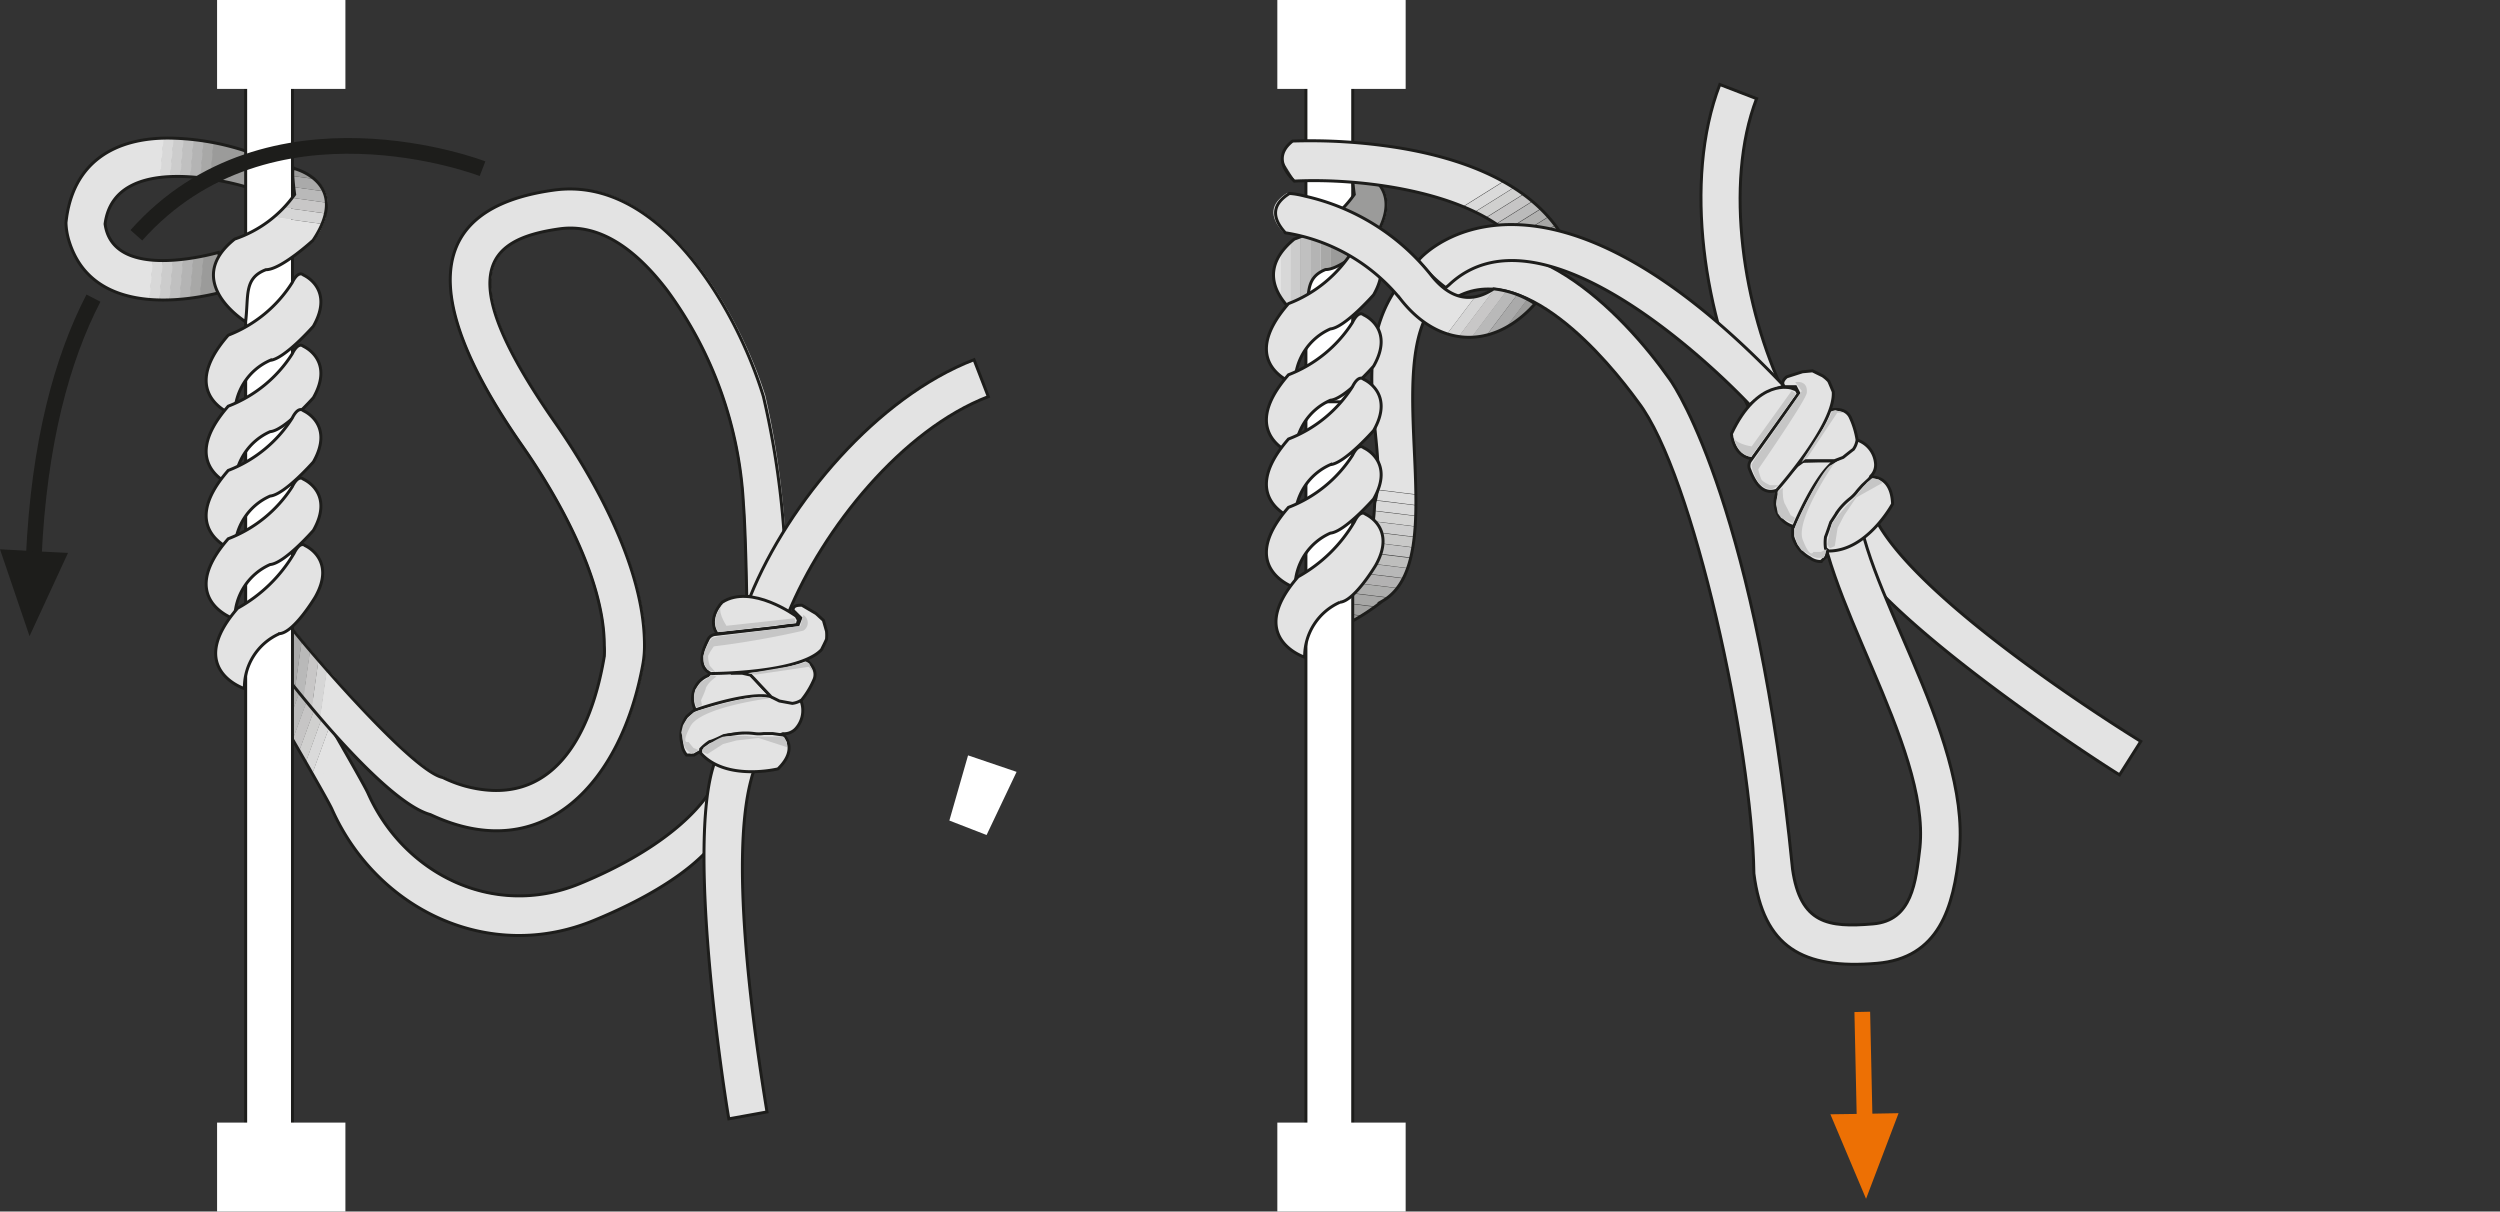 <svg id="Calque_1" data-name="Calque 1" xmlns="http://www.w3.org/2000/svg" xmlns:xlink="http://www.w3.org/1999/xlink" viewBox="0 0 159.16 77.13"><rect x="0" y="0" width="159.16" height="77.13" fill="#333333" stroke="none"/><defs><style>.cls-1,.cls-11,.cls-26,.cls-27,.cls-28,.cls-31,.cls-33,.cls-50,.cls-51{fill:none;}.cls-2{clip-path:url(#clip-path);}.cls-3{fill:#9b9b9a;}.cls-4{fill:#a8a8a7;}.cls-5{fill:#b4b4b4;}.cls-6{fill:silver;}.cls-7{fill:#ccc;}.cls-8{fill:#d8d8d8;}.cls-9{fill:#e3e3e3;}.cls-10{clip-path:url(#clip-path-2);}.cls-11,.cls-26,.cls-27,.cls-28,.cls-31,.cls-33,.cls-50{stroke:#1d1d1b;}.cls-11,.cls-26,.cls-27,.cls-28,.cls-31,.cls-33,.cls-50,.cls-51{stroke-miterlimit:3.86;}.cls-11{stroke-width:0.19px;}.cls-12{clip-path:url(#clip-path-3);}.cls-13{fill:#dadada;}.cls-14{fill:#d0d0cf;}.cls-15{fill:#c6c5c5;}.cls-16{fill:#bbb;}.cls-17{fill:#b1b1b0;}.cls-18{fill:#a6a6a5;}.cls-19{clip-path:url(#clip-path-5);}.cls-20{fill:#d6d6d6;}.cls-21{fill:#c8c7c7;}.cls-22{fill:#b9b9b9;}.cls-23{fill:#aaa;}.cls-24{fill:#fff;}.cls-25{clip-path:url(#clip-path-7);}.cls-26{stroke-width:0.19px;}.cls-27{stroke-width:0.19px;}.cls-28{stroke-width:0.19px;}.cls-29,.cls-30{fill:#c6c6c6;}.cls-29,.cls-32,.cls-52{fill-rule:evenodd;}.cls-31,.cls-51{stroke-width:1px;}.cls-32{fill:#1d1d1b;}.cls-33{stroke-width:0.19px;}.cls-34{clip-path:url(#clip-path-9);}.cls-35{fill:#dedede;}.cls-36{fill:#d9d9d9;}.cls-37{fill:#d4d4d3;}.cls-38{fill:#cecece;}.cls-39{fill:#c9c9c8;}.cls-40{fill:#c3c3c3;}.cls-41{fill:#bebebd;}.cls-42{fill:#b8b8b8;}.cls-43{fill:#b3b2b2;}.cls-44{fill:#adadac;}.cls-45{fill:#a7a7a6;}.cls-46{fill:#a1a1a0;}.cls-47{clip-path:url(#clip-path-11);}.cls-48{clip-path:url(#clip-path-13);}.cls-49{clip-path:url(#clip-path-15);}.cls-50{stroke-width:0.19px;}.cls-51{stroke:#ed7004;}.cls-52{fill:#ed7004;}</style><clipPath id="clip-path" transform="translate(-2.6 -0.02)"><path class="cls-1" d="M6.8,14.22A4.37,4.37,0,0,0,7,15.46c1.39,4.35,6.59,4,10.14,3.06l-.65-2.41c-1.85.5-6.77,1.43-7.22-1.81.6-4.71,8.33-2.6,9.22-2.28l.07-2.25a16.35,16.35,0,0,0-5.21-.94h0c-3.4,0-6.12,1.52-6.52,5.39"/></clipPath><clipPath id="clip-path-2" transform="translate(-2.6 -0.02)"><rect class="cls-1" x="2.18" width="143.17" height="82.02"/></clipPath><clipPath id="clip-path-3" transform="translate(-2.6 -0.02)"><path class="cls-1" d="M19.68,44.45s3.72,6.35,4.05,7.09c2.83,6.36,10,9.89,16.72,7.07,2.69-1.12,8.87-4,8.81-8a5.14,5.14,0,0,0-.73-1.86c-.48,2.34-3.5,5.23-9.05,7.55S28.31,55.66,26,50.52c-.34-.76-4.13-7.26-4.13-7.26Z"/></clipPath><clipPath id="clip-path-5" transform="translate(-2.6 -0.02)"><path class="cls-1" d="M37.87,12.1c-8.24,1.16-8.5,6.91-2,16.22,2.25,3.22,5.26,8.49,5.26,12.76a4.92,4.92,0,0,1,0,.7c-.89,5-3.29,9.74-8.84,8.26a8.19,8.19,0,0,1-1.44-.55c-1.91-.38-8.38-7.91-9.64-9.52l-.68,2.74c1.61,2.08,6.76,8.43,9.48,9.17,7.32,3.42,12.26-2.14,13.59-9.64a6.57,6.57,0,0,0,.09-1.16c0-4.85-3.11-10.46-5.72-14.2-6.52-9.37-4.45-11.62.32-12.29,2.54-.36,4.86,1.29,6.84,3.91a25.11,25.11,0,0,1,4.86,13.57c.14,1.73.21,5.89.21,5.89l2.51,0a55.23,55.23,0,0,0-1.39-12.77C49.72,20.13,45.22,12,38.92,12a7.65,7.65,0,0,0-1.05.08"/></clipPath><clipPath id="clip-path-7" transform="translate(-2.6 -0.02)"><path class="cls-1" d="M21.36,12.4a7.68,7.68,0,0,1-3.82,2.84c-3.4,2.72.7,5.26.7,5.26.21-1.61-.15-2.76,1.37-3.32.91,0,3-1.86,3-1.86,2.45-3.65-1.17-4.56-1.17-4.56a.09.09,0,0,0-.06,0c-.21,0,0,1.68,0,1.68"/></clipPath><clipPath id="clip-path-9" transform="translate(-2.6 -0.02)"><path class="cls-1" d="M90.13,31.94c-.07.24.1,4.06-2.3,4l.65,3.67a14.87,14.87,0,0,0,2.13-1.38c4.59-2.67-.25-15,3.44-19.11l-1.86-1.69c-4.19,4.63-1,11.07-2.06,14.5"/></clipPath><clipPath id="clip-path-11" transform="translate(-2.6 -0.02)"><path class="cls-1" d="M88.87,12.4A7.73,7.73,0,0,1,85,15.24c-3.4,2.72.7,5.26.7,5.26.21-1.61-.15-2.76,1.37-3.32.91,0,3-1.86,3-1.86,2.45-3.65-1.17-4.56-1.17-4.56a.09.09,0,0,0-.06,0c-.21,0,0,1.68,0,1.68"/></clipPath><clipPath id="clip-path-13" transform="translate(-2.6 -0.02)"><path class="cls-1" d="M84.89,9c-.93.66-.88,1.5.13,2.51,4.33-.22,12.06.71,14.74,4.58l2.06-1.44c-2.3-3.32-6.73-4.66-10.24-5.23A36.33,36.33,0,0,0,86,9c-.69,0-1.09,0-1.09,0"/></clipPath><clipPath id="clip-path-15" transform="translate(-2.6 -0.02)"><path class="cls-1" d="M84.38,14.84a11.83,11.83,0,0,1,7.33,4.21c2.4,3.08,5.71,3.19,8.24.66l.33-.34a5.89,5.89,0,0,0-2.64-1c-.82.58-2.34,1.16-4-.9a14.23,14.23,0,0,0-8.09-5c-.6-.13-1-.17-1-.17-1.08.67-1.17,1.5-.26,2.5"/></clipPath></defs><title>noeud_francais</title><g class="cls-2"><rect class="cls-3" x="12.03" y="13.12" width="10.39" height="2.44" transform="translate(-1.16 30.23) rotate(-85)"/><rect class="cls-3" x="10.85" y="13.9" width="10.39" height="0.67" transform="translate(-2.13 28.95) rotate(-85)"/><rect class="cls-4" x="10.22" y="13.84" width="10.39" height="0.67" transform="translate(-2.65 28.27) rotate(-85)"/><rect class="cls-5" x="9.58" y="13.79" width="10.39" height="0.67" transform="translate(-3.18 27.59) rotate(-85)"/><rect class="cls-6" x="8.95" y="13.73" width="10.39" height="0.67" transform="translate(-3.7 26.91) rotate(-85)"/><rect class="cls-7" x="8.32" y="13.68" width="10.39" height="0.67" transform="translate(-4.23 26.22) rotate(-85)"/><rect class="cls-8" x="7.68" y="13.62" width="10.39" height="0.67" transform="translate(-4.75 25.54) rotate(-85)"/><rect class="cls-9" x="7.05" y="13.56" width="10.39" height="0.67" transform="translate(-5.27 24.86) rotate(-85)"/><rect class="cls-9" x="4.3" y="10.86" width="10.36" height="5.57" transform="translate(-7.54 21.88) rotate(-85)"/></g><g class="cls-10"><path class="cls-11" d="M18.51,12c-.89-.32-8.62-2.43-9.22,2.28.45,3.24,5.37,2.31,7.22,1.81l.65,2.41c-3.55,1-8.75,1.29-10.14-3.06a4.37,4.37,0,0,1-.22-1.24c.4-3.89,3.15-5.41,6.57-5.39a16.35,16.35,0,0,1,5.21.94Z" transform="translate(-2.6 -0.02)"/></g><g class="cls-12"><rect class="cls-9" x="27.8" y="39.25" width="15.32" height="25.76" transform="translate(-28.26 67.6) rotate(-70)"/><rect class="cls-9" x="15.7" y="47.43" width="15.35" height="0.65" transform="translate(-32.09 53.36) rotate(-70)"/><rect class="cls-13" x="15.1" y="47.21" width="15.35" height="0.65" transform="translate(-32.28 52.65) rotate(-70)"/><rect class="cls-14" x="14.5" y="46.99" width="15.35" height="0.65" transform="translate(-32.47 51.95) rotate(-70)"/><rect class="cls-15" x="13.91" y="46.77" width="15.35" height="0.65" transform="translate(-32.66 51.25) rotate(-70)"/><rect class="cls-16" x="13.31" y="46.56" width="15.35" height="0.65" transform="translate(-32.85 50.54) rotate(-70)"/><rect class="cls-17" x="12.72" y="46.34" width="15.35" height="0.65" transform="translate(-33.03 49.84) rotate(-70)"/><rect class="cls-18" x="12.12" y="46.12" width="15.35" height="0.65" transform="translate(-33.22 49.14) rotate(-70)"/><rect class="cls-3" x="11.52" y="45.91" width="15.35" height="0.65" transform="translate(-33.41 48.44) rotate(-70)"/></g><g class="cls-10"><path class="cls-11" d="M21.9,43.26s3.79,6.5,4.13,7.26c2.28,5.14,8,8,13.45,5.77s8.57-5.21,9.05-7.55a5.14,5.14,0,0,1,.73,1.86c.06,4-6.12,6.89-8.81,8-6.75,2.81-13.89-.71-16.72-7.07-.33-.74-4.05-7.09-4.05-7.09Z" transform="translate(-2.6 -0.02)"/></g><g class="cls-19"><rect class="cls-9" x="18.64" y="18.76" width="41.3" height="28.19" transform="translate(-1.32 67.17) rotate(-82)"/><rect class="cls-9" x="4.72" y="30.58" width="41.29" height="0.63" transform="matrix(0.14, -0.99, 0.99, 0.14, -11.37, 51.69)"/><rect class="cls-20" x="4.11" y="30.5" width="41.29" height="0.63" transform="matrix(0.14, -0.99, 0.99, 0.14, -11.8, 51.02)"/><rect class="cls-21" x="3.51" y="30.41" width="41.29" height="0.63" transform="matrix(0.14, -0.99, 0.99, 0.14, -12.24, 50.35)"/><rect class="cls-22" x="2.9" y="30.33" width="41.29" height="0.63" transform="matrix(0.14, -0.99, 0.99, 0.14, -12.68, 49.68)"/><rect class="cls-23" x="2.29" y="30.24" width="41.29" height="0.63" transform="translate(-13.11 49) rotate(-82)"/><rect class="cls-3" x="1.69" y="30.16" width="41.29" height="0.63" transform="matrix(0.14, -0.99, 0.99, 0.14, -13.55, 48.33)"/></g><g class="cls-10"><path class="cls-11" d="M21.15,40c1.26,1.61,7.73,9.14,9.64,9.52a8.19,8.19,0,0,0,1.44.55c5.55,1.48,8-3.25,8.84-8.26a4.92,4.92,0,0,0,0-.7c0-4.27-3-9.54-5.26-12.76-6.48-9.31-6.22-15.06,2-16.22,6.85-1,11.76,7.75,13.39,13.13A55.28,55.28,0,0,1,52.65,38l-2.51,0s-.07-4.16-.21-5.89A25.19,25.19,0,0,0,45.07,18.5c-2-2.62-4.3-4.27-6.85-3.91-4.76.67-6.83,2.92-.31,12.29,2.61,3.74,5.72,9.35,5.72,14.2a6.57,6.57,0,0,1-.09,1.16C42.21,49.74,37.27,55.3,30,51.88c-2.72-.74-7.87-7.09-9.48-9.17Z" transform="translate(-2.6 -0.02)"/><polygon class="cls-24" points="15.64 72.31 15.64 23.82 18.62 25.17 18.62 72.31 15.64 72.31"/><polygon class="cls-11" points="15.64 72.31 15.64 23.82 18.62 25.17 18.62 72.31 15.64 72.31"/><polygon class="cls-24" points="15.64 25.58 15.64 3.63 18.62 4.98 18.62 25.58 15.64 25.58"/><polygon class="cls-11" points="15.64 25.58 15.64 3.63 18.62 4.98 18.62 25.58 15.64 25.58"/><path class="cls-9" d="M17.55,26.48s-3.81-1.24-.42-5.12A8.41,8.41,0,0,0,21.21,18s.35-.78.71-.47c0,0,2,.86.63,3.26,0,0-1.84,2.09-2.75,2.17a3.77,3.77,0,0,0-2.25,3.5" transform="translate(-2.6 -0.02)"/><path class="cls-11" d="M17.55,26.48s-3.81-1.24-.42-5.12A8.41,8.41,0,0,0,21.21,18s.35-.78.71-.47c0,0,2,.86.63,3.26,0,0-1.84,2.09-2.75,2.17A3.77,3.77,0,0,0,17.55,26.48Z" transform="translate(-2.6 -0.02)"/><polygon class="cls-24" points="62.81 53.16 64.72 49.14 61.63 48.09 60.44 52.24 62.81 53.16"/><path class="cls-9" d="M17.55,31s-3.81-1.24-.42-5.12a8.41,8.41,0,0,0,4.08-3.34s.35-.78.71-.47c0,0,2,.87.63,3.27,0,0-1.84,2.09-2.75,2.16A3.78,3.78,0,0,0,17.55,31" transform="translate(-2.6 -0.02)"/><path class="cls-11" d="M17.55,31s-3.81-1.24-.42-5.12a8.41,8.41,0,0,0,4.08-3.34s.35-.78.71-.47c0,0,2,.87.63,3.27,0,0-1.84,2.09-2.75,2.16A3.78,3.78,0,0,0,17.55,31Z" transform="translate(-2.6 -0.02)"/><path class="cls-9" d="M17.55,35.09s-3.81-1.24-.42-5.12a8.41,8.41,0,0,0,4.08-3.34s.35-.77.71-.46c0,0,2,.86.63,3.26,0,0-1.84,2.09-2.75,2.17a3.76,3.76,0,0,0-2.25,3.49" transform="translate(-2.6 -0.02)"/><path class="cls-11" d="M17.55,35.09s-3.81-1.24-.42-5.12a8.41,8.41,0,0,0,4.08-3.34s.35-.77.71-.46c0,0,2,.86.63,3.26,0,0-1.84,2.09-2.75,2.17A3.76,3.76,0,0,0,17.55,35.09Z" transform="translate(-2.6 -0.02)"/><path class="cls-9" d="M17.55,39.44s-3.81-1.24-.42-5.12A8.41,8.41,0,0,0,21.21,31s.35-.78.71-.47c0,0,2,.86.63,3.26,0,0-1.84,2.1-2.75,2.17a3.77,3.77,0,0,0-2.25,3.5" transform="translate(-2.6 -0.02)"/><path class="cls-11" d="M17.55,39.44s-3.81-1.24-.42-5.12A8.41,8.41,0,0,0,21.21,31s.35-.78.71-.47c0,0,2,.86.63,3.26,0,0-1.84,2.1-2.75,2.17A3.77,3.77,0,0,0,17.55,39.44Z" transform="translate(-2.6 -0.02)"/><path class="cls-9" d="M18.16,43.86s-3.81-1.24-.43-5.12a9.45,9.45,0,0,0,3.6-3.51s.35-.77.7-.47c0,0,2,.87.64,3.27,0,0-1.35,2.26-2.27,2.33a3.75,3.75,0,0,0-2.24,3.5" transform="translate(-2.6 -0.02)"/><path class="cls-11" d="M18.16,43.86s-3.81-1.24-.43-5.12a9.45,9.45,0,0,0,3.6-3.51s.35-.77.7-.47c0,0,2,.87.64,3.27,0,0-1.35,2.26-2.27,2.33A3.75,3.75,0,0,0,18.16,43.86Z" transform="translate(-2.6 -0.02)"/></g><g class="cls-25"><rect class="cls-9" x="16.17" y="14.21" width="6.66" height="6.58" transform="translate(-3.15 34.35) rotate(-82)"/><rect class="cls-9" x="19.6" y="10.88" width="0.69" height="6.61" transform="translate(0.52 31.94) rotate(-82)"/><rect class="cls-20" x="19.7" y="10.2" width="0.69" height="6.61" transform="translate(1.28 31.45) rotate(-82)"/><rect class="cls-21" x="19.8" y="9.51" width="0.69" height="6.61" transform="translate(2.04 30.96) rotate(-82)"/><rect class="cls-22" x="19.89" y="8.83" width="0.69" height="6.61" transform="translate(2.8 30.46) rotate(-82)"/><rect class="cls-23" x="19.99" y="8.15" width="0.69" height="6.61" transform="translate(3.56 29.97) rotate(-82)"/><rect class="cls-3" x="20.09" y="7.46" width="0.69" height="6.61" transform="translate(4.32 29.48) rotate(-82)"/></g><g class="cls-10"><path class="cls-11" d="M18.23,20.5s-4.09-2.54-.69-5.26a7.68,7.68,0,0,0,3.82-2.84s-.28-2,0-1.64c0,0,3.62.91,1.17,4.56,0,0-2.05,1.88-3,1.87C18.09,17.74,18.45,18.89,18.23,20.5Z" transform="translate(-2.6 -0.02)"/><path class="cls-9" d="M50.36,38C52.8,32,58.44,25.3,64.61,22.92l.91,2.35C60.05,27.37,55,33.64,52.77,39.1Z" transform="translate(-2.6 -0.02)"/><path class="cls-11" d="M50.36,38C52.8,32,58.44,25.3,64.61,22.92l.91,2.35C60.05,27.37,55,33.64,52.77,39.1Z" transform="translate(-2.6 -0.02)"/><path class="cls-9" d="M50.63,49a4.22,4.22,0,0,0-.2.62c-1.45,5.32.26,16.67,1,21.19L49,71.25c-.44-2.56-3-19.7-.5-23.54Z" transform="translate(-2.6 -0.02)"/><path class="cls-11" d="M50.63,49a4.22,4.22,0,0,0-.2.62c-1.45,5.32.26,16.67,1,21.19L49,71.25c-.44-2.56-3-19.7-.5-23.54Z" transform="translate(-2.6 -0.02)"/><path class="cls-9" d="M53.53,44.44l0,.05a1.72,1.72,0,0,1-.24,1.89,1,1,0,0,1-.84.35l-.4.16-.47.07s-2.24-.47-3,0a9.11,9.11,0,0,1-1,.49c-.1.12-.41.41-.41.41l-.39.23-.47,0a1.23,1.23,0,0,1-.29-.68,2.19,2.19,0,0,1,.28-1.74c.06-.09.77-.65.77-.65s2.7-.83,2.92-.82a7.22,7.22,0,0,0,.8,0c.23,0,.7-.1.7-.1l.91.24.59.14Z" transform="translate(-2.6 -0.02)"/><path class="cls-26" d="M53.53,44.44l0,.05a1.72,1.72,0,0,1-.24,1.89,1,1,0,0,1-.84.35l-.4.16-.47.07s-2.24-.47-3,0a9.11,9.11,0,0,1-1,.49c-.1.12-.41.41-.41.41l-.39.23-.47,0a1.23,1.23,0,0,1-.29-.68,2.19,2.19,0,0,1,.28-1.74c.06-.09.77-.65.77-.65s2.7-.83,2.92-.82a7.22,7.22,0,0,0,.8,0c.23,0,.7-.1.7-.1l.91.24.59.14Z" transform="translate(-2.6 -0.02)"/><path class="cls-9" d="M50.27,42.85l-1-.14L48,42.78a3.35,3.35,0,0,0-.32.25,1.57,1.57,0,0,0-.81,2.19s3.39-1.21,4.87-.84L51.35,44l-.4-.42Z" transform="translate(-2.6 -0.02)"/><path class="cls-26" d="M50.27,42.85l-1-.14L48,42.78a3.35,3.35,0,0,0-.32.25,1.57,1.57,0,0,0-.81,2.19s3.39-1.21,4.87-.84L51.35,44l-.4-.42Z" transform="translate(-2.6 -0.02)"/><path class="cls-9" d="M53.87,42s.82.52.57,1.24a5.56,5.56,0,0,1-.8,1.34,1.38,1.38,0,0,1-.6.22l-.82-.15-.52-.26-.65-.69-.38-.41L50.39,43l-.54-.12-.72,0,3.36-.5Z" transform="translate(-2.6 -0.02)"/><path class="cls-26" d="M53.87,42s.82.52.57,1.24a5.56,5.56,0,0,1-.8,1.34,1.38,1.38,0,0,1-.6.22l-.82-.15-.52-.26-.65-.69-.38-.41L50.39,43l-.54-.12-.72,0,3.36-.5Z" transform="translate(-2.6 -0.02)"/><path class="cls-9" d="M53.29,39.25s-2.85-2.09-4.71-.89c0,0-1,1-.33,2s.08,0,.08,0L51.81,40l.84-.14.7-.07.08-.29Z" transform="translate(-2.6 -0.02)"/><path class="cls-26" d="M53.29,39.25s-2.85-2.09-4.71-.89c0,0-1,1-.33,2s.08,0,.08,0L51.81,40l.84-.14.7-.07.08-.29Z" transform="translate(-2.6 -0.02)"/><path class="cls-9" d="M48.16,40.41a.57.57,0,0,0-.47.29c-.11.26-.93,1.63.15,2.2,0,0,5.65,0,7.06-1.52,0,0,.29-.57.32-.67a2.55,2.55,0,0,0,0-.5l-.2-.7-.47-.43-.9-.53c-.38,0-.56.06-.56.32l.49.49-.17.44Z" transform="translate(-2.6 -0.02)"/><path class="cls-27" d="M48.16,40.41a.57.57,0,0,0-.47.29c-.11.26-.93,1.63.15,2.2,0,0,5.65,0,7.06-1.52,0,0,.29-.57.32-.67a2.55,2.55,0,0,0,0-.5l-.2-.7-.47-.43-.9-.53c-.38,0-.56.06-.56.32l.49.49-.17.44Z" transform="translate(-2.6 -0.02)"/><path class="cls-9" d="M52.48,46.82s1,.84-.35,2.15c0,0-3.3.81-4.92-1l0-.26a3.06,3.06,0,0,1,.57-.48c.14,0,.9-.38.9-.38l.84-.13a4.37,4.37,0,0,1,1.1,0,2.14,2.14,0,0,0,.6,0h.57Z" transform="translate(-2.6 -0.02)"/><path class="cls-28" d="M52.48,46.82s1,.84-.35,2.15c0,0-3.3.81-4.92-1l0-.26a3.06,3.06,0,0,1,.57-.48c.14,0,.9-.38.9-.38l.84-.13a4.37,4.37,0,0,1,1.1,0,2.14,2.14,0,0,0,.6,0h.57Z" transform="translate(-2.6 -0.02)"/><path class="cls-29" d="M53.19,39.38l-4.34.48s-.72-1.07-.22-1.37c0,0-.87.91-.31,1.77l4.93-.57Z" transform="translate(-2.6 -0.02)"/><path class="cls-30" d="M53.74,39.17a.58.58,0,0,1,0,1,55.66,55.66,0,0,1-5.69,1,3.44,3.44,0,0,0-.37.6,1.8,1.8,0,0,0,.11.64l.36.4-.5-.15-.22-.36-.06-.5.11-.39.25-.51.21-.27.39-.09,5.23-.67Z" transform="translate(-2.6 -0.02)"/><polygon class="cls-29" points="51.78 42.8 51.49 42.45 48.11 42.95 47.62 42.87 50.16 42.44 51.03 42.24 51.34 42.13 51.52 42.24 51.78 42.8"/><path class="cls-30" d="M48.22,43.09a3.19,3.19,0,0,0-.37.3,1.68,1.68,0,0,0-.31.42c0,.13-.31.79-.31.79l.06.31-.35.16-.16-.5v-.28l.08-.36.36-.47.45-.28.19-.2Z" transform="translate(-2.6 -0.02)"/><path class="cls-30" d="M51.56,44.48s-4.34.55-5,1.77-.13,1-.13,1l.31.38.38.16-.53.22-.33-.31a1.34,1.34,0,0,1-.17-.46,2.49,2.49,0,0,0-.12-.58s.08-.36.11-.46a3.46,3.46,0,0,1,.29-.46l.39-.36.34-.13s3.3-1,4.1-.85Z" transform="translate(-2.6 -0.02)"/><path class="cls-30" d="M52.51,46.93l.19.35v.31L50.89,47l-1.4.16-.86.23-1,.64-.32-.14.09-.29.67-.41a4.37,4.37,0,0,1,.53-.26,5.1,5.1,0,0,1,.66-.06l.83,0,.5.05.68,0,.76,0Z" transform="translate(-2.6 -0.02)"/><path class="cls-31" d="M8.55,19c-2,3.86-3.46,9.18-3.8,16.45" transform="translate(-2.6 -0.02)"/><polygon class="cls-32" points="2.17 35.09 4.33 35.2 1.88 40.5 0 34.97 2.17 35.09"/><path class="cls-31" d="M33.32,10.76S19.74,5.5,11.28,15" transform="translate(-2.6 -0.02)"/><rect class="cls-24" x="13.82" width="8.17" height="5.66"/><rect class="cls-24" x="13.82" y="71.47" width="8.17" height="5.66"/><path class="cls-9" d="M122.12,33.24a3.79,3.79,0,0,0,.32.57c3,4.63,12.56,11,16.45,13.41l-1.35,2.13C135.34,48,120.86,38.44,119.71,34Z" transform="translate(-2.6 -0.02)"/><path class="cls-33" d="M122.12,33.24a3.79,3.79,0,0,0,.32.57c3,4.63,12.56,11,16.45,13.41l-1.35,2.13C135.34,48,120.86,38.44,119.71,34Z" transform="translate(-2.6 -0.02)"/><path class="cls-9" d="M114,26.13c-2.87-5.87-4.28-14.56-1.91-20.73l2.34.9c-2.09,5.46-.82,13.43,1.75,18.73Z" transform="translate(-2.6 -0.02)"/><path class="cls-33" d="M114,26.13c-2.87-5.87-4.28-14.56-1.91-20.73l2.34.9c-2.09,5.46-.82,13.43,1.75,18.73Z" transform="translate(-2.6 -0.02)"/></g><g class="cls-34"><rect class="cls-9" x="84.71" y="21.85" width="13.7" height="4.53" transform="translate(53.88 112.03) rotate(-83)"/><rect class="cls-9" x="90.44" y="28.63" width="0.65" height="4.6" transform="translate(46.4 117.22) rotate(-83)"/><rect class="cls-35" x="90.36" y="29.3" width="0.65" height="4.6" transform="translate(45.67 117.73) rotate(-83)"/><rect class="cls-36" x="90.27" y="29.97" width="0.65" height="4.6" transform="translate(44.93 118.23) rotate(-83)"/><rect class="cls-37" x="90.19" y="30.63" width="0.65" height="4.6" transform="translate(44.2 118.74) rotate(-83)"/><rect class="cls-38" x="90.11" y="31.3" width="0.65" height="4.6" transform="translate(43.46 119.24) rotate(-83)"/><rect class="cls-39" x="90.03" y="31.97" width="0.65" height="4.6" transform="translate(42.73 119.75) rotate(-83)"/><rect class="cls-40" x="89.95" y="32.64" width="0.65" height="4.6" transform="translate(41.99 120.25) rotate(-83)"/><rect class="cls-41" x="89.86" y="33.3" width="0.65" height="4.6" transform="translate(41.26 120.76) rotate(-83)"/><rect class="cls-42" x="89.78" y="33.97" width="0.65" height="4.6" transform="translate(40.52 121.26) rotate(-83)"/><rect class="cls-43" x="89.7" y="34.64" width="0.65" height="4.6" transform="translate(39.79 121.77) rotate(-83)"/><rect class="cls-44" x="89.62" y="35.31" width="0.65" height="4.6" transform="translate(39.05 122.27) rotate(-83)"/><rect class="cls-45" x="89.54" y="35.97" width="0.65" height="4.6" transform="translate(38.32 122.78) rotate(-83)"/><rect class="cls-46" x="89.45" y="36.64" width="0.65" height="4.6" transform="translate(37.58 123.28) rotate(-83)"/><rect class="cls-3" x="89.37" y="37.31" width="0.65" height="4.6" transform="translate(36.85 123.79) rotate(-83)"/></g><g class="cls-10"><path class="cls-33" d="M87.83,36c2.4,0,2.23-3.77,2.3-4,1-3.43-2.13-9.87,2.06-14.49l1.86,1.68c-3.69,4.07,1.15,16.44-3.44,19.1a14.13,14.13,0,0,1-2.13,1.39Z" transform="translate(-2.6 -0.02)"/><polygon class="cls-24" points="83.14 72.31 83.14 23.82 86.12 25.17 86.12 72.31 83.14 72.31"/><polygon class="cls-33" points="83.14 72.31 83.14 23.82 86.12 25.17 86.12 72.31 83.14 72.31"/><polygon class="cls-24" points="83.14 25.58 83.14 3.63 86.12 4.98 86.12 25.58 83.14 25.58"/><polygon class="cls-33" points="83.14 25.58 83.14 3.63 86.12 4.98 86.12 25.58 83.14 25.58"/></g><g class="cls-47"><rect class="cls-9" x="80.92" y="10.71" width="0.64" height="9.76"/><rect class="cls-8" x="81.55" y="10.71" width="0.64" height="9.76"/><rect class="cls-7" x="82.18" y="10.71" width="0.64" height="9.76"/><rect class="cls-6" x="82.82" y="10.71" width="0.64" height="9.76"/><rect class="cls-5" x="83.45" y="10.71" width="0.64" height="9.76"/><rect class="cls-4" x="84.09" y="10.71" width="0.64" height="9.76"/><rect class="cls-3" x="84.72" y="10.71" width="0.64" height="9.76"/><rect class="cls-3" x="85.05" y="10.71" width="3.44" height="9.76"/></g><g class="cls-10"><path class="cls-33" d="M85.74,20.5S81.64,18,85,15.24a7.68,7.68,0,0,0,3.82-2.84s-.28-2,0-1.64c0,0,3.62.91,1.17,4.56,0,0-2,1.88-3,1.86C85.59,17.74,86,18.89,85.74,20.5Z" transform="translate(-2.6 -0.02)"/><rect class="cls-24" x="81.32" width="8.17" height="5.66"/><rect class="cls-24" x="81.32" y="71.47" width="8.17" height="5.66"/><polygon class="cls-24" points="157.25 73.47 159.16 69.45 156.07 68.4 154.88 72.55 157.25 73.47"/><path class="cls-9" d="M85.05,24.47s-3.81-1.23-.42-5.12A8.36,8.36,0,0,0,88.71,16s.35-.78.71-.47c0,0,2,.86.63,3.26,0,0-1.84,2.09-2.75,2.17a3.77,3.77,0,0,0-2.25,3.49" transform="translate(-2.6 -0.02)"/><path class="cls-33" d="M85.05,24.47s-3.81-1.23-.42-5.12A8.36,8.36,0,0,0,88.71,16s.35-.78.71-.47c0,0,2,.86.63,3.26,0,0-1.84,2.09-2.75,2.17A3.77,3.77,0,0,0,85.05,24.47Z" transform="translate(-2.6 -0.02)"/><path class="cls-9" d="M85.05,29s-3.81-1.24-.42-5.12a8.41,8.41,0,0,0,4.08-3.34s.35-.78.71-.47c0,0,2,.86.63,3.26,0,0-1.84,2.1-2.75,2.17A3.77,3.77,0,0,0,85.05,29" transform="translate(-2.6 -0.02)"/><path class="cls-33" d="M85.05,29s-3.81-1.24-.42-5.12a8.41,8.41,0,0,0,4.08-3.34s.35-.78.71-.47c0,0,2,.86.63,3.26,0,0-1.84,2.1-2.75,2.17A3.77,3.77,0,0,0,85.05,29Z" transform="translate(-2.6 -0.02)"/><path class="cls-9" d="M85.05,33.09s-3.81-1.24-.42-5.12a8.41,8.41,0,0,0,4.08-3.34s.35-.77.71-.46c0,0,2,.86.63,3.26,0,0-1.84,2.09-2.75,2.17a3.76,3.76,0,0,0-2.25,3.49" transform="translate(-2.6 -0.02)"/><path class="cls-33" d="M85.05,33.09s-3.81-1.24-.42-5.12a8.41,8.41,0,0,0,4.08-3.34s.35-.77.71-.46c0,0,2,.86.63,3.26,0,0-1.84,2.09-2.75,2.17A3.76,3.76,0,0,0,85.05,33.09Z" transform="translate(-2.6 -0.02)"/><path class="cls-9" d="M85.05,37.44s-3.81-1.24-.42-5.12A8.41,8.41,0,0,0,88.71,29s.35-.78.71-.47c0,0,2,.86.63,3.26,0,0-1.84,2.09-2.75,2.17a3.77,3.77,0,0,0-2.25,3.5" transform="translate(-2.6 -0.02)"/><path class="cls-33" d="M85.05,37.44s-3.81-1.24-.42-5.12A8.41,8.41,0,0,0,88.71,29s.35-.78.71-.47c0,0,2,.86.63,3.26,0,0-1.84,2.09-2.75,2.17A3.77,3.77,0,0,0,85.05,37.44Z" transform="translate(-2.6 -0.02)"/><path class="cls-9" d="M85.66,41.86s-3.81-1.24-.42-5.12a9.46,9.46,0,0,0,3.59-3.51s.35-.78.71-.47c0,0,2,.87.63,3.27,0,0-1.35,2.26-2.26,2.33a3.78,3.78,0,0,0-2.25,3.5" transform="translate(-2.6 -0.02)"/><path class="cls-33" d="M85.66,41.86s-3.81-1.24-.42-5.12a9.46,9.46,0,0,0,3.59-3.51s.35-.78.71-.47c0,0,2,.87.63,3.27,0,0-1.35,2.26-2.26,2.33A3.78,3.78,0,0,0,85.66,41.86Z" transform="translate(-2.6 -0.02)"/></g><g class="cls-48"><rect class="cls-9" x="85.11" y="5.55" width="12.66" height="9.08" transform="matrix(0.85, -0.53, 0.53, 0.85, 5.95, 49.97)"/><rect class="cls-9" x="87.52" y="13.62" width="12.68" height="0.66" transform="translate(4.27 51.84) rotate(-32)"/><rect class="cls-13" x="87.89" y="14.2" width="12.68" height="0.66" transform="translate(4.02 52.12) rotate(-32)"/><rect class="cls-14" x="88.25" y="14.78" width="12.68" height="0.66" transform="translate(3.76 52.4) rotate(-32)"/><rect class="cls-15" x="88.61" y="15.36" width="12.68" height="0.66" transform="translate(3.51 52.68) rotate(-32)"/><rect class="cls-16" x="88.98" y="15.94" width="12.68" height="0.66" transform="translate(3.26 52.96) rotate(-32)"/><rect class="cls-17" x="89.34" y="16.53" width="12.68" height="0.66" transform="translate(3 53.24) rotate(-32)"/><rect class="cls-18" x="89.7" y="17.11" width="12.68" height="0.66" transform="translate(2.75 53.52) rotate(-32)"/><rect class="cls-3" x="90.07" y="17.69" width="12.68" height="0.66" transform="translate(2.5 53.8) rotate(-32)"/></g><g class="cls-10"><path class="cls-33" d="M84.89,9a35.5,35.5,0,0,1,6.69.42c3.51.57,7.94,1.91,10.24,5.23l-2.06,1.43C97.08,12.26,89.35,11.33,85,11.55,84,10.54,84,9.7,84.89,9Z" transform="translate(-2.6 -0.02)"/><path class="cls-9" d="M93.21,17.32s.14-.12.4-.3c5.83-3.8,12.3,2.89,15.29,7.14.49.66,5.57,8.56,7.82,31.19.5,3.48,2.28,3.73,5.11,3.49,2.51-.2,2.74-2.67,3-4.86.66-6.56-6.6-16.37-6.49-22.5l2.51.05c-.09,5.31,7.24,15.15,6.49,22.7-.36,3.59-1.3,6.79-5.26,7.12-4.69.39-7.22-1-7.82-5.72-.11-8.05-3.84-25.42-7.36-30C105,23,99.42,16.23,95,19.13l-.13.09Z" transform="translate(-2.6 -0.02)"/><path class="cls-33" d="M93.21,17.32s.14-.12.4-.3c5.83-3.8,12.3,2.89,15.29,7.14.49.66,5.57,8.56,7.82,31.19.5,3.48,2.28,3.73,5.11,3.49,2.51-.2,2.74-2.67,3-4.86.66-6.56-6.6-16.37-6.49-22.5l2.51.05c-.09,5.31,7.24,15.15,6.49,22.7-.36,3.59-1.3,6.79-5.26,7.12-4.69.39-7.22-1-7.82-5.72-.11-8.05-3.84-25.42-7.36-30C105,23,99.42,16.23,95,19.13l-.13.09Z" transform="translate(-2.6 -0.02)"/><path class="cls-9" d="M92.9,16.6c.51-.65,8-8.1,23.28,8A6.17,6.17,0,0,0,114,25.8c-2.75-2.9-13.45-13-19.13-7.66a3,3,0,0,1-.23.19A8.41,8.41,0,0,1,92.9,16.6" transform="translate(-2.6 -0.02)"/><path class="cls-33" d="M92.9,16.6c.51-.65,8-8.1,23.28,8A6.17,6.17,0,0,0,114,25.8c-2.75-2.9-13.45-13-19.13-7.66a3,3,0,0,1-.23.19A8.41,8.41,0,0,1,92.9,16.6Z" transform="translate(-2.6 -0.02)"/></g><g class="cls-49"><rect class="cls-9" x="87.22" y="8.78" width="6" height="13.44" transform="translate(20.95 78.21) rotate(-53)"/><rect class="cls-9" x="92.6" y="19.2" width="5.99" height="0.7" transform="translate(19.85 84.11) rotate(-53)"/><rect class="cls-20" x="93.15" y="19.62" width="5.99" height="0.7" transform="translate(19.74 84.72) rotate(-53)"/><rect class="cls-21" x="93.7" y="20.03" width="5.99" height="0.7" transform="translate(19.63 85.32) rotate(-53)"/><rect class="cls-22" x="94.25" y="20.44" width="5.99" height="0.7" transform="translate(19.51 85.92) rotate(-53)"/><rect class="cls-23" x="94.8" y="20.86" width="5.99" height="0.7" transform="translate(19.4 86.53) rotate(-53)"/><rect class="cls-3" x="95.35" y="21.27" width="5.99" height="0.7" transform="translate(19.29 87.13) rotate(-53)"/></g><g class="cls-10"><path class="cls-33" d="M93.69,17.51c1.61,2.06,3.13,1.48,4,.9a6,6,0,0,1,2.64.95l-.33.35c-2.53,2.53-5.84,2.42-8.24-.65a11.83,11.83,0,0,0-7.33-4.22c-.91-1-.82-1.83.26-2.5,0,0,.36,0,1,.17A14.23,14.23,0,0,1,93.69,17.51Z" transform="translate(-2.6 -0.02)"/><path class="cls-9" d="M120.66,28h.06A1.72,1.72,0,0,1,122,29.48a1,1,0,0,1-.3.86l-.15.41-.26.39s-1.85,1.35-2,2.18a9,9,0,0,1-.33,1.1c0,.15,0,.58,0,.58l-.09.45-.34.32a1.15,1.15,0,0,1-.7-.23,2.25,2.25,0,0,1-1.1-1.37c0-.11,0-1,0-1s1.19-2.57,1.34-2.72a7.75,7.75,0,0,0,.52-.62l.39-.58.79-.52.5-.35Z" transform="translate(-2.6 -0.02)"/><path class="cls-50" d="M120.66,28h.06A1.72,1.72,0,0,1,122,29.48a1,1,0,0,1-.3.86l-.15.41-.26.39s-1.85,1.35-2,2.18a9,9,0,0,1-.33,1.1c0,.15,0,.58,0,.58l-.09.45-.34.32a1.15,1.15,0,0,1-.7-.23,2.25,2.25,0,0,1-1.1-1.37c0-.11,0-1,0-1s1.19-2.57,1.34-2.72a7.75,7.75,0,0,0,.52-.62l.39-.58.79-.52.5-.35Z" transform="translate(-2.6 -0.02)"/><path class="cls-9" d="M117.3,29.39l-.8.67-.8,1s0,.29,0,.41a1.58,1.58,0,0,0,1.09,2.07s1.37-3.33,2.63-4.18h-.5l-.59,0Z" transform="translate(-2.6 -0.02)"/><path class="cls-50" d="M117.3,29.39l-.8.67-.8,1s0,.29,0,.41a1.58,1.58,0,0,0,1.09,2.07s1.37-3.33,2.63-4.18h-.5l-.59,0Z" transform="translate(-2.6 -0.02)"/><path class="cls-9" d="M119.06,26.14s.94-.27,1.31.4a5.3,5.3,0,0,1,.46,1.49,1.35,1.35,0,0,1-.24.6c-.08.05-.65.51-.65.51l-.55.21-.94,0h-1l-.44.31-.51.53,1.88-2.84Z" transform="translate(-2.6 -0.02)"/><path class="cls-50" d="M119.06,26.14s.94-.27,1.31.4a5.3,5.3,0,0,1,.46,1.49,1.35,1.35,0,0,1-.24.6c-.08.05-.65.51-.65.51l-.55.21-.94,0h-1l-.44.31-.51.53,1.88-2.84Z" transform="translate(-2.6 -0.02)"/><path class="cls-9" d="M116.65,24.73s-2.13-.69-3.82,2.91c0,0,.1,1.4,1.26,1.57s.09,0,.09,0l2.06-2.83.46-.71.41-.57-.16-.26Z" transform="translate(-2.6 -0.02)"/><path class="cls-50" d="M116.65,24.73s-2.13-.69-3.82,2.91c0,0,.1,1.4,1.26,1.57s.09,0,.09,0l2.06-2.83.46-.71.41-.57-.16-.26Z" transform="translate(-2.6 -0.02)"/><path class="cls-9" d="M114.07,29.32a.58.58,0,0,0-.1.54c.12.26.59,1.79,1.74,1.37,0,0,3.76-4.22,3.6-6.27,0,0-.24-.59-.29-.68a2.36,2.36,0,0,0-.38-.33l-.65-.32-.64.06-1,.32c-.28.24-.33.45-.13.63l.69,0,.21.41Z" transform="translate(-2.6 -0.02)"/><path class="cls-50" d="M114.07,29.32a.58.58,0,0,0-.1.54c.12.26.59,1.79,1.74,1.37,0,0,3.76-4.22,3.6-6.27,0,0-.24-.59-.29-.68a2.36,2.36,0,0,0-.38-.33l-.65-.32-.64.06-1,.32c-.28.24-.33.45-.13.63l.69,0,.21.41Z" transform="translate(-2.6 -0.02)"/><path class="cls-9" d="M121.72,30.4s1.3-.17,1.37,1.7c0,0-1.61,3-4.07,3l-.2-.16a2.71,2.71,0,0,1,0-.74c.06-.13.33-.93.33-.93l.46-.71a4.12,4.12,0,0,1,.76-.79,2.75,2.75,0,0,0,.42-.42c.06-.09.38-.44.38-.44Z" transform="translate(-2.6 -0.02)"/><path class="cls-50" d="M121.72,30.4s1.3-.17,1.37,1.7c0,0-1.61,3-4.07,3l-.2-.16a2.71,2.71,0,0,1,0-.74c.06-.13.33-.93.33-.93l.46-.71a4.12,4.12,0,0,1,.76-.79,2.75,2.75,0,0,0,.42-.42c.06-.09.38-.44.38-.44Z" transform="translate(-2.6 -0.02)"/><path class="cls-29" d="M116.67,24.89l-2.55,3.55s-1.27-.18-1.16-.75c0,0,.1,1.25,1.11,1.41l2.87-4Z" transform="translate(-2.6 -0.02)"/><path class="cls-30" d="M116.89,24.35s.81-.17.74.66c0,.42-3.09,4.88-3.09,4.88a3.39,3.39,0,0,0,.2.66c.08.15.55.36.55.36h.54l-.45.27L115,31.1l-.41-.29-.21-.35-.21-.53-.06-.33.2-.35,3-4.34Z" transform="translate(-2.6 -0.02)"/><polygon class="cls-29" points="117.43 26.3 116.97 26.27 115.08 29.11 114.69 29.43 116.08 27.25 116.51 26.47 116.64 26.17 116.84 26.11 117.43 26.3"/><path class="cls-30" d="M116.11,31.08a2.37,2.37,0,0,0,0,.47,1.65,1.65,0,0,0,.1.51c.07.11.39.76.39.76l.27.16-.12.37-.47-.22L116,33l-.22-.3-.11-.59.09-.52,0-.27Z" transform="translate(-2.6 -0.02)"/><path class="cls-30" d="M119.37,29.52s-2.49,3.59-2,4.86.67.78.67.78l.49,0,.37-.18-.19.55-.45,0a1.28,1.28,0,0,1-.45-.18,2.82,2.82,0,0,0-.52-.3l-.27-.39a3.47,3.47,0,0,1-.14-.52v-.53l.13-.34s1.44-3.14,2.11-3.62Z" transform="translate(-2.6 -0.02)"/><path class="cls-30" d="M121.82,30.46l.4.09.23.21-1.67.93L120,32.84l-.41.79-.18,1.16-.32.14-.16-.26.16-.77a4,4,0,0,1,.15-.56,4.72,4.72,0,0,1,.4-.53l.54-.63.37-.35.44-.52.48-.58Z" transform="translate(-2.6 -0.02)"/><line class="cls-51" x1="118.56" y1="64.42" x2="118.71" y2="71.27"/><polygon class="cls-52" points="118.7 70.91 120.87 70.87 118.8 76.32 116.53 70.94 118.7 70.91"/></g></svg>